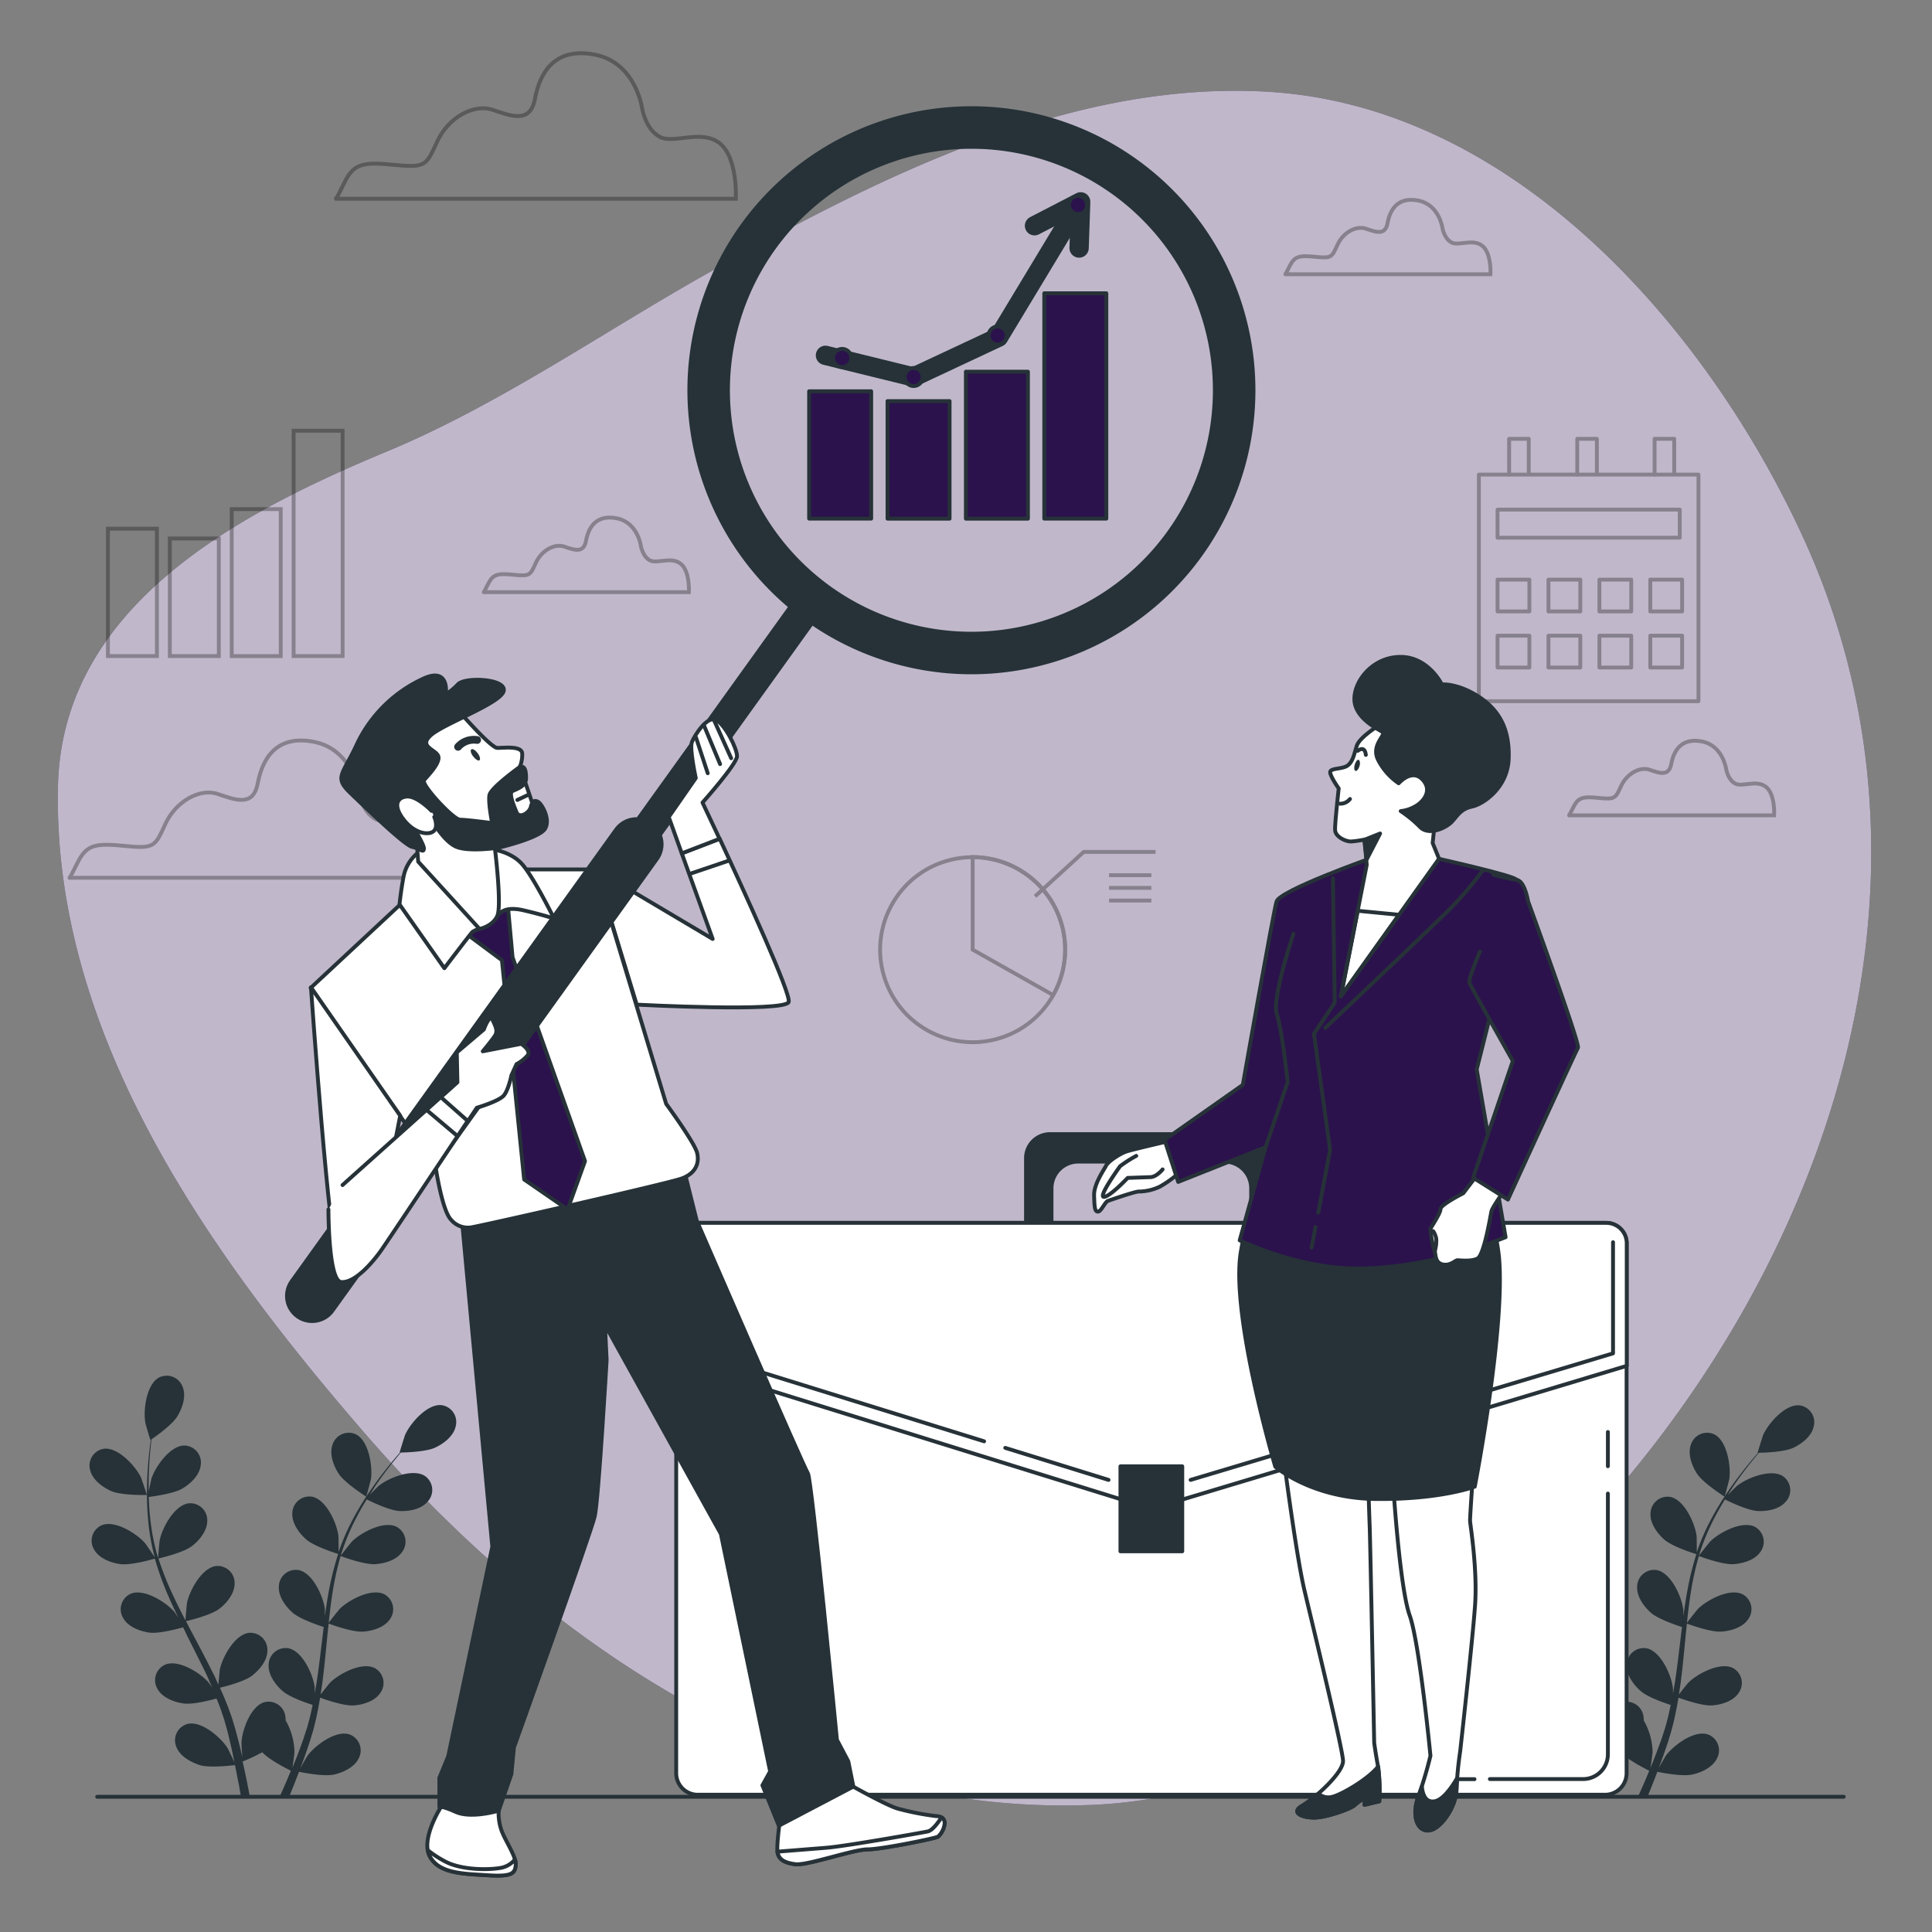 <svg xmlns="http://www.w3.org/2000/svg" viewBox="0 0 500 500"><rect x="0" y="0" width="500" height="500" fill="#808080" stroke="none"/><g id="freepik--background-simple--inject-124"><path d="M280.41,467.18a124.17,124.17,0,0,0,56-14.91c107-57.25,184.1-195.7,130.24-313.18C441.73,84.79,391.86,27.6,328.29,23.76c-51.56-3.11-101.58,22.49-145.21,47-27.43,15.45-54,34.07-83.14,46.17C62.1,132.68,16,156.61,15,203.56c-1.39,64,38.94,120.57,78.92,166.81,43.37,50.17,101.74,92.21,169.91,96.52C269.34,467.24,274.88,467.34,280.41,467.18Z" style="fill:#2B124C"></path><path d="M280.41,467.18a124.17,124.17,0,0,0,56-14.91c107-57.25,184.1-195.7,130.24-313.18C441.73,84.79,391.86,27.6,328.29,23.76c-51.56-3.11-101.58,22.49-145.21,47-27.43,15.45-54,34.07-83.14,46.17C62.1,132.68,16,156.61,15,203.56c-1.39,64,38.94,120.57,78.92,166.81,43.37,50.17,101.74,92.21,169.91,96.52C269.34,467.24,274.88,467.34,280.41,467.18Z" style="fill:#fff;opacity:0.7"></path></g><g id="freepik--Floor--inject-124"><line x1="25.15" y1="465" x2="477.15" y2="465" style="fill:#fff;stroke:#263238;stroke-linecap:round;stroke-linejoin:round"></line></g><g id="freepik--Clouds--inject-124"><g style="opacity:0.3"><path d="M166.17,28s-1.63-11.82-12.23-13.86-14.27,4.89-15.49,11.41-6.12,4.49-11,2.86-11.41,2-14.27,8.15-2.85,6.93-11,6.12-10.6-.41-13,4.48-2.25,4.28-2.25,4.28H190.43S191,40.67,186.15,37s-11.82.41-15.49-1.63S166.17,28,166.17,28Z" style="fill:none;stroke:#000;stroke-miterlimit:10"></path></g><g style="opacity:0.3"><path d="M373.3,59s-.83-6.06-6.27-7.1-7.31,2.51-7.94,5.85S356,60,353.45,59.17s-5.85,1-7.31,4.18-1.46,3.55-5.64,3.13-5.44-.2-6.69,2.3-1.15,2.2-1.15,2.2h53.07s.32-5.54-2.19-7.42-6.06.21-7.94-.84S373.3,59,373.3,59Z" style="fill:none;stroke:#000;stroke-miterlimit:10"></path></g><g style="opacity:0.3"><path d="M165.85,141.24s-.83-6.06-6.26-7.11-7.32,2.51-7.94,5.86-3.14,2.29-5.65,1.46-5.85,1-7.31,4.18-1.46,3.55-5.64,3.13-5.43-.21-6.69,2.3-1.15,2.19-1.15,2.19h53.08s.31-5.53-2.2-7.41-6.06.2-7.94-.84S165.85,141.24,165.85,141.24Z" style="fill:none;stroke:#000;stroke-miterlimit:10"></path></g><g style="opacity:0.3"><path d="M446.72,199s-.84-6.06-6.27-7.11-7.31,2.51-7.94,5.85-3.13,2.3-5.64,1.46-5.85,1.05-7.31,4.18-1.47,3.56-5.65,3.14-5.43-.21-6.68,2.3-1.15,2.19-1.15,2.19h53.07s.32-5.54-2.19-7.42-6.06.21-7.94-.83S446.72,199,446.72,199Z" style="fill:none;stroke:#000;stroke-miterlimit:10"></path></g><g style="opacity:0.3"><path d="M92.86,205.12S91.32,194,81.32,192s-13.47,4.62-14.63,10.77-5.77,4.24-10.39,2.7-10.78,1.92-13.47,7.7-2.7,6.54-10.39,5.77-10-.39-12.32,4.23-2.12,4-2.12,4h97.76s.58-10.2-4-13.66-11.16.39-14.62-1.54S92.86,205.12,92.86,205.12Z" style="fill:none;stroke:#000;stroke-miterlimit:10"></path></g></g><g id="freepik--Graphics--inject-124"><g style="opacity:0.3"><rect x="382.73" y="122.82" width="56.83" height="58.65" style="fill:none;stroke:#000;stroke-linecap:round;stroke-linejoin:round"></rect><rect x="387.56" y="131.89" width="47.16" height="7.26" style="fill:none;stroke:#000;stroke-linecap:round;stroke-linejoin:round"></rect><rect x="387.56" y="150" width="8.24" height="8.24" style="fill:none;stroke:#000;stroke-linecap:round;stroke-linejoin:round"></rect><rect x="400.74" y="150" width="8.24" height="8.24" style="fill:none;stroke:#000;stroke-linecap:round;stroke-linejoin:round"></rect><rect x="413.92" y="150" width="8.24" height="8.24" style="fill:none;stroke:#000;stroke-linecap:round;stroke-linejoin:round"></rect><rect x="427.09" y="150" width="8.24" height="8.24" style="fill:none;stroke:#000;stroke-linecap:round;stroke-linejoin:round"></rect><rect x="387.56" y="164.51" width="8.24" height="8.24" style="fill:none;stroke:#000;stroke-linecap:round;stroke-linejoin:round"></rect><rect x="400.74" y="164.51" width="8.24" height="8.24" style="fill:none;stroke:#000;stroke-linecap:round;stroke-linejoin:round"></rect><rect x="413.92" y="164.51" width="8.24" height="8.24" style="fill:none;stroke:#000;stroke-linecap:round;stroke-linejoin:round"></rect><rect x="427.09" y="164.51" width="8.24" height="8.24" style="fill:none;stroke:#000;stroke-linecap:round;stroke-linejoin:round"></rect><polyline points="390.56 122.82 390.56 113.56 395.64 113.56 395.64 122.52" style="fill:none;stroke:#000;stroke-linecap:round;stroke-linejoin:round"></polyline><polyline points="428.21 122.82 428.21 113.56 433.29 113.56 433.29 122.52" style="fill:none;stroke:#000;stroke-linecap:round;stroke-linejoin:round"></polyline><polyline points="408.19 122.82 408.19 113.56 413.27 113.56 413.27 122.52" style="fill:none;stroke:#000;stroke-linecap:round;stroke-linejoin:round"></polyline></g><g style="opacity:0.3"><rect x="27.93" y="136.83" width="12.68" height="32.96" style="fill:none;stroke:#000;stroke-miterlimit:10"></rect><rect x="43.95" y="139.36" width="12.68" height="30.43" style="fill:none;stroke:#000;stroke-miterlimit:10"></rect><rect x="59.97" y="131.76" width="12.68" height="38.04" style="fill:none;stroke:#000;stroke-miterlimit:10"></rect><rect x="75.99" y="111.47" width="12.68" height="58.32" style="fill:none;stroke:#000;stroke-miterlimit:10"></rect></g><g style="opacity:0.3"><circle cx="251.72" cy="245.76" r="23.94" transform="translate(-50.17 65.15) rotate(-13.42)" style="fill:none;stroke:#000;stroke-miterlimit:10"></circle><path d="M272.57,257.53a23.94,23.94,0,0,0-20.85-35.72v23.95Z" style="fill:none;stroke:#000;stroke-miterlimit:10"></path><polyline points="267.88 231.97 280.46 220.48 299.06 220.48" style="fill:none;stroke:#000;stroke-miterlimit:10"></polyline><line x1="287.03" y1="226.5" x2="297.97" y2="226.5" style="fill:none;stroke:#000;stroke-miterlimit:10"></line><line x1="287.03" y1="229.78" x2="297.97" y2="229.78" style="fill:none;stroke:#000;stroke-miterlimit:10"></line><line x1="287.03" y1="233.06" x2="297.97" y2="233.06" style="fill:none;stroke:#000;stroke-miterlimit:10"></line></g></g><g id="freepik--Chart--inject-124"><rect x="209.4" y="101.26" width="16.06" height="32.96" style="fill:#2B124C;stroke:#263238;stroke-linecap:round;stroke-linejoin:round"></rect><rect x="229.69" y="103.8" width="16.06" height="30.43" style="fill:#2B124C;stroke:#263238;stroke-linecap:round;stroke-linejoin:round"></rect><rect x="249.97" y="96.19" width="16.06" height="38.04" style="fill:#2B124C;stroke:#263238;stroke-linecap:round;stroke-linejoin:round"></rect><rect x="270.26" y="75.9" width="16.06" height="58.32" style="fill:#2B124C;stroke:#263238;stroke-linecap:round;stroke-linejoin:round"></rect><polyline points="213.63 91.96 236.45 97.57 258.43 87.27 277.02 56.47" style="fill:none;stroke:#263238;stroke-linecap:round;stroke-linejoin:round;stroke-width:5px"></polyline><polyline points="267.73 58.42 279.68 52.24 279.27 64.19" style="fill:none;stroke:#263238;stroke-linecap:round;stroke-linejoin:round;stroke-width:5px"></polyline><circle cx="236.45" cy="97.57" r="2.34" style="fill:#2B124C;stroke:#263238;stroke-linecap:round;stroke-linejoin:round"></circle><path d="M260.53,86.85a2.34,2.34,0,1,0-2.34,2.34A2.34,2.34,0,0,0,260.53,86.85Z" style="fill:#2B124C;stroke:#263238;stroke-linecap:round;stroke-linejoin:round"></path><path d="M220.29,92.66A2.35,2.35,0,1,0,217.94,95,2.35,2.35,0,0,0,220.29,92.66Z" style="fill:#2B124C;stroke:#263238;stroke-linecap:round;stroke-linejoin:round"></path><path d="M281.34,53A2.34,2.34,0,1,0,279,55.39,2.34,2.34,0,0,0,281.34,53Z" style="fill:#2B124C;stroke:#263238;stroke-linecap:round;stroke-linejoin:round"></path></g><g id="freepik--Plants--inject-124"><path d="M28.82,385.9c2.67,1.16,9.19,1,9.2,1s-1.41-4.27-1.53-4.52c-1.43-3-6-7.94-9.64-7.44a4.39,4.39,0,0,0-3.52,5.51C23.94,383,26.55,384.9,28.82,385.9Z" style="fill:#263238"></path><path d="M31.07,404.78c2.77.41,8.59-1.28,9-1.42a78.58,78.58,0,0,0,3.53,9.77c.8,1.85,1.67,3.69,2.56,5.53-.54-.78-1-1.47-1.09-1.56-2.17-2.51-7.84-6.08-11.26-4.63a4.4,4.4,0,0,0-1.95,6.25c1.26,2.3,4.29,3.43,6.74,3.79s7.48-1,8.79-1.35c.35.7.69,1.41,1,2.11,1.69,3.35,3.38,6.69,5,10,.55,1.17,1,2.35,1.55,3.52-.47-.69-.87-1.26-.94-1.35-2.17-2.51-7.84-6.08-11.26-4.63a4.4,4.4,0,0,0-2,6.25c1.26,2.3,4.29,3.44,6.74,3.79s7-.85,8.56-1.28c.48,1.22,1,2.44,1.37,3.64.26.82.57,1.6.79,2.45l.69,2.47c.38,1.59.78,3.22,1.12,4.78.24,1.08.44,2.12.66,3.16-.54-1.17-1.64-3.45-1.75-3.63-1.76-2.81-6.83-7.2-10.43-6.28a4.4,4.4,0,0,0-2.87,5.88c.9,2.46,3.72,4,6.09,4.77,2.61.79,8.38.07,9.1,0,.35,1.73.67,3.41,1,5,.21,1.18.4,2.31.57,3.4h2.31c-.22-1.21-.45-2.48-.72-3.8-.34-1.76-.75-3.62-1.18-5.54a46.57,46.57,0,0,0,5.08-2.39c1.9,2.06,6.78,4.47,7.41,4.78-.67,1.63-1.33,3.21-2,4.69l-1,2.26h2.45c.19-.47.39-.92.58-1.4.68-1.66,1.38-3.44,2.07-5.27.7.14,6.42,1.31,9.09.7,2.41-.54,5.34-1.91,6.42-4.3a4.39,4.39,0,0,0-2.43-6.07c-3.52-1.19-8.89,2.81-10.86,5.48-.12.16-1.19,2-1.84,3.19.28-.76.56-1.48.84-2.26.56-1.53,1.07-3.08,1.63-4.74.25-.81.49-1.63.74-2.45s.44-1.72.66-2.58c.48-2,.87-4.07,1.21-6.15,1.35.48,6.14,2.15,8.62,2s5.57-1.08,7-3.28a4.4,4.4,0,0,0-1.47-6.38c-3.31-1.7-9.22,1.44-11.58,3.78-.14.15-1.64,2-2.44,3.06.19-1.26.4-2.51.55-3.79.46-3.68.81-7.42,1.17-11.15.11-1.15.24-2.29.36-3.42.47.17,6.13,2.28,8.91,2.08,2.47-.17,5.57-1.08,7-3.28a4.4,4.4,0,0,0-1.47-6.37c-3.31-1.7-9.23,1.44-11.58,3.78-.17.17-2.33,2.87-2.84,3.58.27-2.51.55-5,.94-7.46a75.74,75.74,0,0,1,2.14-9.81c.22.08,6.11,2.3,9,2.1,2.47-.17,5.57-1.08,7-3.27a4.4,4.4,0,0,0-1.48-6.38c-3.3-1.7-9.22,1.44-11.57,3.78-.18.18-2.5,3.08-2.88,3.63.06-.18.09-.38.15-.57a56.79,56.79,0,0,1,3.89-9.28c.84-1.65,1.74-3.19,2.65-4.66,1.06.53,5.9,2.88,8.49,3s5.65-.47,7.32-2.49A4.4,4.4,0,0,0,110,382c-3.1-2.06-9.32.41-11.92,2.48-.14.11-1.45,1.41-2.39,2.38.43-.66.85-1.35,1.26-2,1.56-2.34,3.12-4.39,4.53-6.19.8-1,1.55-1.92,2.26-2.76,1.3,0,6.56-.19,8.86-1.26s4.81-3,5.35-5.59a4.4,4.4,0,0,0-3.68-5.41c-3.69-.4-8.08,4.66-9.43,7.69-.11.27-1.47,4.57-1.4,4.57h.08c-.7.79-1.44,1.65-2.23,2.61-1.45,1.77-3.06,3.79-4.67,6.11a77.82,77.82,0,0,0-4.85,7.71,58.75,58.75,0,0,0-4.14,9.32l0,.12c0-1.09,0-4.13-.06-4.37-.42-3.29-3.18-9.39-6.84-10.07a4.4,4.4,0,0,0-5.07,4.14c-.21,2.61,1.68,5.23,3.53,6.88,2.09,1.86,7.87,3.66,8.33,3.8A79,79,0,0,0,85,412.3c-.36,2-.65,4-.92,6,0-.94,0-1.79,0-1.9-.43-3.29-3.18-9.4-6.84-10.07a4.39,4.39,0,0,0-5.07,4.13c-.21,2.61,1.68,5.23,3.53,6.88s6.78,3.31,8.08,3.73c-.1.77-.2,1.55-.29,2.33-.45,3.72-.88,7.45-1.41,11.08-.19,1.29-.42,2.54-.64,3.8,0-.84,0-1.54,0-1.65-.43-3.29-3.18-9.39-6.84-10.07a4.4,4.4,0,0,0-5.07,4.14c-.21,2.61,1.68,5.23,3.53,6.88s6.3,3.15,7.85,3.65c-.27,1.28-.54,2.56-.86,3.79-.24.83-.41,1.65-.7,2.48s-.53,1.63-.79,2.44c-.55,1.53-1.12,3.12-1.7,4.6-.4,1-.8,2-1.19,3,.2-1.27.54-3.77.54-4a17.05,17.05,0,0,0-2.29-8.3,5.21,5.21,0,0,0-.06-1,4.39,4.39,0,0,0-5.37-3.73c-3.59.95-5.87,7.25-6,10.57,0,.19.12,2.32.22,3.67-.18-.78-.35-1.54-.54-2.34-.38-1.59-.8-3.16-1.25-4.86-.24-.81-.49-1.63-.74-2.46s-.58-1.66-.87-2.51c-.71-1.94-1.52-3.87-2.39-5.8,1.39-.33,6.31-1.59,8.28-3.1s4.06-4,4-6.6a4.4,4.4,0,0,0-4.75-4.5c-3.69.4-6.9,6.28-7.57,9.53,0,.21-.26,2.59-.36,3.9-.52-1.15-1-2.31-1.62-3.46-1.65-3.32-3.42-6.64-5.18-9.95-.54-1-1.06-2-1.59-3.05.5-.11,6.37-1.48,8.59-3.17,2-1.51,4-4,4-6.6a4.4,4.4,0,0,0-4.75-4.5c-3.69.4-6.9,6.28-7.57,9.53-.05.24-.36,3.68-.4,4.55-1.16-2.24-2.3-4.48-3.33-6.73A78.54,78.54,0,0,1,41,403.33c.24-.05,6.38-1.45,8.64-3.18,2-1.51,4-4,4-6.6a4.39,4.39,0,0,0-4.75-4.5c-3.69.4-6.89,6.28-7.56,9.53-.06.26-.39,3.95-.4,4.62-.06-.18-.14-.37-.19-.56a56.57,56.57,0,0,1-1.88-9.88c-.21-1.85-.3-3.62-.36-5.35,1.17-.15,6.51-.86,8.73-2.19s4.46-3.51,4.73-6.12a4.4,4.4,0,0,0-4.23-5c-3.71,0-7.54,5.49-8.57,8.65,0,.17-.43,2-.68,3.3,0-.78,0-1.59,0-2.34,0-2.81.18-5.38.35-7.66.12-1.29.24-2.46.37-3.55,1.08-.74,5.37-3.77,6.69-5.94s2.35-5.17,1.39-7.61a4.4,4.4,0,0,0-6.06-2.48c-3.3,1.7-4.17,8.35-3.62,11.62,0,.28,1.29,4.62,1.35,4.58s.05,0,.07,0c-.15,1-.29,2.17-.42,3.4-.23,2.28-.47,4.85-.53,7.67a76.82,76.82,0,0,0,.22,9.11A57,57,0,0,0,40,402.87s0,.07,0,.11c-.58-.92-2.3-3.43-2.46-3.61-2.17-2.5-7.84-6.08-11.26-4.62A4.39,4.39,0,0,0,24.34,401C25.6,403.29,28.62,404.43,31.07,404.78Z" style="fill:#263238"></path><path d="M94.78,387.33c.06,0,1.19-4.33,1.23-4.62.45-3.28-.59-9.9-3.94-11.52a4.4,4.4,0,0,0-6,2.65c-.9,2.47.24,5.49,1.59,7.57C89.26,383.85,94.78,387.33,94.78,387.33Z" style="fill:#263238"></path><path d="M380.37,385.9c2.66,1.16,9.18,1,9.19,1s-1.4-4.27-1.53-4.52c-1.43-3-5.95-7.94-9.63-7.44a4.4,4.4,0,0,0-3.53,5.51C375.48,383,378.1,384.9,380.37,385.9Z" style="fill:#263238"></path><path d="M382.62,404.78c2.76.41,8.58-1.28,9.05-1.42a75.49,75.49,0,0,0,3.53,9.77c.8,1.85,1.66,3.69,2.55,5.53-.53-.78-1-1.47-1.09-1.56-2.17-2.51-7.84-6.08-11.26-4.63a4.41,4.41,0,0,0-1.95,6.25c1.27,2.3,4.29,3.43,6.74,3.79s7.48-1,8.8-1.35c.35.7.69,1.41,1,2.11,1.68,3.35,3.38,6.69,4.94,10,.55,1.17,1,2.35,1.56,3.52-.47-.69-.88-1.26-.95-1.35-2.17-2.51-7.84-6.08-11.26-4.63a4.41,4.41,0,0,0-1.95,6.25c1.27,2.3,4.29,3.44,6.74,3.79s7-.85,8.56-1.28c.48,1.22,1,2.44,1.38,3.64.26.82.57,1.6.78,2.45s.47,1.65.69,2.47c.38,1.59.79,3.22,1.12,4.78.24,1.08.45,2.12.66,3.16-.54-1.17-1.63-3.45-1.74-3.63-1.77-2.81-6.83-7.2-10.43-6.28a4.39,4.39,0,0,0-2.87,5.88c.9,2.46,3.71,4,6.08,4.77,2.61.79,8.39.07,9.11,0,.34,1.73.67,3.41.94,5,.21,1.18.4,2.31.57,3.4h2.32c-.22-1.21-.46-2.48-.72-3.8-.35-1.76-.75-3.62-1.18-5.54a48.47,48.47,0,0,0,5.08-2.39c1.9,2.06,6.77,4.47,7.4,4.78-.66,1.63-1.32,3.21-2,4.69-.34.78-.67,1.52-1,2.26h2.44l.59-1.4c.68-1.66,1.37-3.44,2.07-5.27.7.14,6.41,1.31,9.08.7,2.42-.54,5.34-1.91,6.42-4.3a4.38,4.38,0,0,0-2.42-6.07c-3.52-1.19-8.9,2.81-10.87,5.48-.11.16-1.18,2-1.84,3.19.28-.76.56-1.48.84-2.26.56-1.53,1.08-3.08,1.64-4.74.24-.81.49-1.63.73-2.45s.44-1.72.67-2.58c.47-2,.86-4.07,1.21-6.15,1.34.48,6.13,2.15,8.61,2s5.58-1.08,7-3.28a4.4,4.4,0,0,0-1.48-6.38c-3.3-1.7-9.22,1.44-11.57,3.78-.15.15-1.65,2-2.45,3.06.2-1.26.4-2.51.56-3.79.46-3.68.8-7.42,1.17-11.15.11-1.15.23-2.29.35-3.42.48.17,6.13,2.28,8.91,2.08,2.47-.17,5.58-1.08,7-3.28a4.39,4.39,0,0,0-1.48-6.37c-3.3-1.7-9.22,1.44-11.57,3.78-.18.17-2.33,2.87-2.85,3.58.27-2.51.56-5,.94-7.46a77.44,77.44,0,0,1,2.14-9.81c.22.08,6.11,2.3,9,2.1,2.47-.17,5.57-1.08,7-3.27a4.4,4.4,0,0,0-1.48-6.38c-3.3-1.7-9.22,1.44-11.57,3.78-.19.18-2.5,3.08-2.88,3.63,0-.18.09-.38.14-.57a56.79,56.79,0,0,1,3.89-9.28c.85-1.65,1.75-3.19,2.65-4.66,1.06.53,5.91,2.88,8.49,3s5.66-.47,7.32-2.49a4.4,4.4,0,0,0-.77-6.5c-3.09-2.06-9.32.41-11.91,2.48-.15.11-1.45,1.41-2.39,2.38.42-.66.84-1.35,1.26-2,1.55-2.34,3.12-4.39,4.52-6.19.81-1,1.55-1.92,2.26-2.76,1.31,0,6.57-.19,8.86-1.26s4.81-3,5.35-5.59a4.39,4.39,0,0,0-3.67-5.41c-3.7-.4-8.09,4.66-9.44,7.69-.11.27-1.46,4.57-1.4,4.57H455c-.7.79-1.44,1.65-2.23,2.61-1.44,1.77-3.06,3.79-4.67,6.11a76,76,0,0,0-4.84,7.71,57,57,0,0,0-4.14,9.32.56.56,0,0,1,0,.12c0-1.09,0-4.13-.05-4.37-.43-3.29-3.19-9.39-6.84-10.07a4.4,4.4,0,0,0-5.07,4.14c-.22,2.61,1.68,5.23,3.53,6.88,2.08,1.86,7.87,3.66,8.33,3.8a77.4,77.4,0,0,0-2.45,10.09c-.35,2-.65,4-.92,6,0-.94,0-1.79-.05-1.9-.42-3.29-3.18-9.4-6.83-10.07a4.38,4.38,0,0,0-5.07,4.13c-.22,2.61,1.68,5.23,3.52,6.88s6.78,3.31,8.08,3.73c-.09.77-.2,1.55-.29,2.33-.45,3.72-.87,7.45-1.41,11.08-.18,1.29-.41,2.54-.64,3.8,0-.84,0-1.54-.05-1.65-.42-3.29-3.18-9.39-6.83-10.07a4.4,4.4,0,0,0-5.07,4.14c-.22,2.61,1.68,5.23,3.53,6.88s6.3,3.15,7.84,3.65c-.27,1.28-.54,2.56-.86,3.79-.24.83-.41,1.65-.69,2.48s-.53,1.63-.79,2.44c-.56,1.53-1.13,3.12-1.71,4.6-.39,1-.79,2-1.19,3,.2-1.27.54-3.77.55-4a17.16,17.16,0,0,0-2.29-8.3,5.21,5.21,0,0,0-.06-1,4.4,4.4,0,0,0-5.38-3.73c-3.59.95-5.87,7.25-6,10.57,0,.19.12,2.32.22,3.67-.18-.78-.34-1.54-.54-2.34-.37-1.59-.8-3.16-1.25-4.86-.24-.81-.49-1.63-.74-2.46s-.58-1.66-.87-2.51c-.71-1.94-1.52-3.87-2.38-5.8,1.39-.33,6.3-1.59,8.28-3.1s4.05-4,4-6.6a4.4,4.4,0,0,0-4.75-4.5c-3.69.4-6.9,6.28-7.57,9.53,0,.21-.26,2.59-.35,3.9-.53-1.15-1.05-2.31-1.62-3.46-1.65-3.32-3.43-6.64-5.18-9.95-.54-1-1.07-2-1.59-3.05.49-.11,6.37-1.48,8.58-3.17,2-1.51,4.05-4,4-6.6a4.4,4.4,0,0,0-4.75-4.5c-3.69.4-6.89,6.28-7.57,9.53-.05.24-.36,3.68-.39,4.55-1.16-2.24-2.3-4.48-3.34-6.73a80.19,80.19,0,0,1-3.62-9.37c.23-.05,6.37-1.45,8.63-3.18,2-1.51,4.06-4,4-6.6a4.4,4.4,0,0,0-4.75-4.5c-3.69.4-6.9,6.28-7.57,9.53-.05.26-.38,3.95-.4,4.62-.05-.18-.13-.37-.19-.56a56.57,56.57,0,0,1-1.88-9.88c-.21-1.85-.3-3.62-.35-5.35,1.17-.15,6.51-.86,8.72-2.19s4.46-3.51,4.73-6.12a4.4,4.4,0,0,0-4.22-5c-3.72,0-7.55,5.49-8.57,8.65-.06.17-.43,2-.68,3.3,0-.78,0-1.59,0-2.34,0-2.81.18-5.38.36-7.66.11-1.29.23-2.46.36-3.55,1.08-.74,5.38-3.77,6.7-5.94s2.34-5.17,1.38-7.61a4.39,4.39,0,0,0-6.05-2.48c-3.3,1.7-4.17,8.35-3.63,11.62.05.28,1.3,4.62,1.35,4.58l.07,0c-.15,1-.29,2.17-.42,3.4-.23,2.28-.46,4.85-.53,7.67a79,79,0,0,0,.22,9.11,57,57,0,0,0,1.69,10.06l0,.11c-.58-.92-2.3-3.43-2.45-3.61-2.17-2.5-7.84-6.08-11.26-4.62a4.38,4.38,0,0,0-1.95,6.24C377.14,403.29,380.17,404.43,382.62,404.78Z" style="fill:#263238"></path><path d="M446.32,387.33c.06,0,1.19-4.33,1.23-4.62.46-3.28-.59-9.9-3.94-11.52a4.4,4.4,0,0,0-6,2.65c-.89,2.47.24,5.49,1.59,7.57C440.8,383.85,446.32,387.33,446.32,387.33Z" style="fill:#263238"></path></g><g id="freepik--Briefcase--inject-124"><path d="M180.24,316.48H415.69a5.27,5.27,0,0,1,5.27,5.27V458.9a5.58,5.58,0,0,1-5.58,5.58H180.55A5.58,5.58,0,0,1,175,458.9V321.76A5.27,5.27,0,0,1,180.24,316.48Z" style="fill:#fff;stroke:#263238;stroke-linecap:round;stroke-linejoin:round"></path><path d="M324.18,293.51H271.75a6.22,6.22,0,0,0-6.22,6.22v20.43h7.25a6.9,6.9,0,0,1-.65-2.92v-9.7a6.92,6.92,0,0,1,6.92-6.92h37.83a6.92,6.92,0,0,1,6.92,6.92v9.7a6.9,6.9,0,0,1-.65,2.92h7.25V299.73A6.22,6.22,0,0,0,324.18,293.51Z" style="fill:#263238;stroke:#263238;stroke-linecap:round;stroke-linejoin:round"></path><path d="M175,352.26l123,38.22,123-37V321.76a5.29,5.29,0,0,0-5.28-5.28H180.24a5.28,5.28,0,0,0-5.27,5.28Z" style="fill:#fff;stroke:#263238;stroke-linecap:round;stroke-linejoin:round"></path><polyline points="373.47 363.42 417.45 350.25 417.45 321.48" style="fill:none;stroke:#263238;stroke-linecap:round;stroke-linejoin:round"></polyline><line x1="308.13" y1="383" x2="368.52" y2="364.91" style="fill:none;stroke:#263238;stroke-linecap:round;stroke-linejoin:round"></line><line x1="254.69" y1="373.01" x2="191.29" y2="353.34" style="fill:none;stroke:#263238;stroke-linecap:round;stroke-linejoin:round"></line><line x1="286.89" y1="383" x2="260.16" y2="374.71" style="fill:none;stroke:#263238;stroke-linecap:round;stroke-linejoin:round"></line><rect x="289.97" y="379.48" width="16" height="22" style="fill:#263238;stroke:#263238;stroke-linecap:round;stroke-linejoin:round"></rect><line x1="381.6" y1="460.45" x2="373.19" y2="460.45" style="fill:none;stroke:#263238;stroke-linecap:round;stroke-linejoin:round"></line><path d="M416.12,386.54V454a6.41,6.41,0,0,1-6.41,6.42H385.58" style="fill:none;stroke:#263238;stroke-linecap:round;stroke-linejoin:round"></path><line x1="416.12" y1="370.6" x2="416.12" y2="379.46" style="fill:none;stroke:#263238;stroke-linecap:round;stroke-linejoin:round"></line></g><g id="freepik--character-2--inject-124"><path d="M332.3,378s3.17,24.59,5.28,33.53,9.91,41.08,10,44.17-7.38,9.78-10.66,11.69.88,3.32,4.22,2.94,8.66-2.36,9.41-3.15a12.46,12.46,0,0,1,2.34-1.66l.42-.24-.19,1.81,3.83-.91a48.41,48.41,0,0,0-.31-9c-.63-3.33-1-6.15-1-6.15s-1-51.43-1.16-55.8-.34-10-.34-10Z" style="fill:#fff;stroke:#263238;stroke-linecap:round;stroke-linejoin:round"></path><path d="M341.16,470.33c3.33-.37,8.66-2.36,9.41-3.15a12.46,12.46,0,0,1,2.34-1.66l.42-.24-.19,1.81,3.83-.91a48.41,48.41,0,0,0-.31-9c-2.72,3.44-10,7.55-12.08,7.88a3.75,3.75,0,0,1-3.11-.67l-.42-.09a30.75,30.75,0,0,1-4.11,3.08C333.66,469.31,337.82,470.71,341.16,470.33Z" style="fill:#263238;stroke:#263238;stroke-linecap:round;stroke-linejoin:round"></path><path d="M360.57,384.48s1.69,26.45,4.25,33.57,5.38,36.35,5.38,36.35a105.6,105.6,0,0,1-3,10.14c-2.05,5.3-.44,9.54,2.64,9.18s7-6.17,7.1-10.54a90.88,90.88,0,0,1,.94-9.82s3.15-28.15,3.85-37.7-1.25-21.06-1.28-22.09.83-13.15.83-13.15l-21,2.78Z" style="fill:#fff;stroke:#263238;stroke-linecap:round;stroke-linejoin:round"></path><path d="M377.1,460.17c-1.54,2.65-3.92,6-6.24,6.05-2.05.07-2.71-2-2.88-3.87-.26.78-.52,1.53-.78,2.19-2.05,5.3-.44,9.54,2.64,9.18s7-6.17,7.1-10.54C377,462.2,377,461.18,377.1,460.17Z" style="fill:#263238;stroke:#263238;stroke-linecap:round;stroke-linejoin:round"></path><path d="M330.46,295.66A98.2,98.2,0,0,0,321.12,324c-2.71,16.31,8.92,55.58,8.92,55.58s9.29,8.17,26,8.36,25.63-3.2,25.63-3.2,8.1-41.73,6.22-59.9a55.43,55.43,0,0,0-13.46-30.15l-42.33-1.83Z" style="fill:#263238;stroke:#263238;stroke-linecap:round;stroke-linejoin:round"></path><path d="M301.57,295.53s-8.64,2-10.1,2.49-4.6,2.44-5.23,3.67-3.19,4.8-3.09,7.74.15,4.15,1,4.13,1.79-2.48,2.59-2.77,6.88-2.39,7.95-2.42a12.9,12.9,0,0,0,5.46-1.26,27.74,27.74,0,0,0,5.22-3.8l-2.41-8Z" style="fill:#fff;stroke:#263238;stroke-linecap:round;stroke-linejoin:round"></path><path d="M294.06,299.14a31.89,31.89,0,0,0-4.2,2.69c-.38.55-5.75,8-4.15,7.92s6.13-4.91,6.13-4.91l5.89-.2c1.61-.05,3.15-2,3.15-2" style="fill:#fff;stroke:#263238;stroke-linecap:round;stroke-linejoin:round"></path><path d="M354.82,222.09s-23.6,8.36-24.45,11.22-8.73,47.45-8.73,47.45L301.39,295l3.52,10.88,22.63-9L320.83,321s13.12,6.46,27.6,7.22,30.66-4.2,32.84-4.91,8.38-3.12,8.38-3.12l-7.48-43.43s8.85-34.88,9.07-37.72,1.21-10.42,1.18-11.36-20-5.41-20-5.41Z" style="fill:#2B124C;stroke:#263238;stroke-linecap:round;stroke-linejoin:round"></path><line x1="340.45" y1="317.55" x2="339.44" y2="322.89" style="fill:none;stroke:#263238;stroke-linecap:round;stroke-linejoin:round"></line><polyline points="344.96 227.28 345.43 259.5 340.05 267.55 344.23 297.58 341.16 313.83" style="fill:none;stroke:#263238;stroke-linecap:round;stroke-linejoin:round"></polyline><path d="M343,266s23.27-22,30.27-28.84a87.71,87.71,0,0,0,10.28-11.67" style="fill:none;stroke:#263238;stroke-linecap:round;stroke-linejoin:round"></path><path d="M334.75,241.64s-5.71,16.86-4.31,20.9,2.81,17.5,2.81,17.5l-5.71,16.86" style="fill:none;stroke:#263238;stroke-linecap:round;stroke-linejoin:round"></path><path d="M356.23,188.14s-4.41,2.78-5.09,4.87-1,4.16-2.44,5.15-4.68.53-4.44,1.84,2.2,4.05,2.2,4.05-1,8.85-.94,10.72,2.92,3.09,4.23,3a25.29,25.29,0,0,0,3.36-.49l.6,6.54-6.7,34,25.41-35.58-1.65-4.07.57-5.46a23.54,23.54,0,0,0,.3-13,19.88,19.88,0,0,0-9.06-12.25A5,5,0,0,0,356.23,188.14Z" style="fill:#fff;stroke:#263238;stroke-linecap:round;stroke-linejoin:round"></path><polygon points="353.11 217.33 357.17 215.71 353.71 222.4 353.11 217.33" style="fill:#263238;stroke:#263238;stroke-linecap:round;stroke-linejoin:round"></polygon><path d="M351.85,198.25c-.23.8-.7,1.36-1.05,1.26s-.44-.83-.2-1.63.7-1.35,1-1.25S352.09,197.46,351.85,198.25Z" style="fill:#263238"></path><path d="M351.38,194.31s1.82-1.56,2.1,1.06" style="fill:none;stroke:#263238;stroke-linecap:round;stroke-linejoin:round"></path><path d="M346.78,208a3.19,3.19,0,0,0,2.59-1.22" style="fill:none;stroke:#263238;stroke-linecap:round;stroke-linejoin:round"></path><polygon points="351.38 235.71 347.01 257.87 362.09 236.75 351.38 235.71" style="fill:none;stroke:#263238;stroke-linecap:round;stroke-linejoin:round"></polygon><path d="M373.14,177.13S369.69,170,362.45,170s-12.1,6.31-11.93,11.12,6.15,7.56,7.25,8.32-3.1,3.32-1.09,7.27a16.27,16.27,0,0,0,5.3,6s3.35-3.87,6.12-1,.21,5.89-1.9,7a9.31,9.31,0,0,1-3.7,1.2,31.65,31.65,0,0,1,5,4.11c2.22,2.33,6.7.31,8.25-1.36s2.3-3.29,5.22-3.92,9.21-4.88,9.48-12.38-2.3-12.51-7.78-16.07S373.14,177.13,373.14,177.13Z" style="fill:#263238;stroke:#263238;stroke-linecap:round;stroke-linejoin:round"></path><path d="M382.15,304.27l-3.46,4.54s-5.92,3-5.89,4.09-2.51,4.78-2.63,5.18a31.2,31.2,0,0,0,1.14,5.86c.28.53,0,2.82,2,3.28s3.31-1.05,3.85-1.07,3.5.42,5.21-.45,3.37-11.1,3.6-12.18,3.3-5.34,3.3-5.34Z" style="fill:#fff;stroke:#263238;stroke-linecap:round;stroke-linejoin:round"></path><path d="M370.86,318.6s.27.12.72,1.45-.27,3.89-.27,3.89" style="fill:none;stroke:#263238;stroke-linecap:round;stroke-linejoin:round"></path><path d="M383,246.26s-3.06,7.16-2.71,8.09,11.23,20.22,11.23,20.22l-10.27,30.22,9,5.66s17.54-38.33,18.13-39.29-12.92-37.92-12.92-37.92-.83-5.3-3-5.54a46.64,46.64,0,0,1-6-1.36" style="fill:#2B124C;stroke:#263238;stroke-linecap:round;stroke-linejoin:round"></path></g><g id="freepik--character-1--inject-124"><path d="M220.27,462.08s9.22,5.19,12.1,6a72.56,72.56,0,0,0,9.8,1.92c1.34,0,2.3.57,2.3,1.92a5.35,5.35,0,0,1-1.73,3.45c-.57.39-14.59,3.27-18.24,3.27s-15.56,4.22-18.63,3.84-4.22-1.34-4.61-2.88.58-8.45.58-8.45Z" style="fill:#fff;stroke:#263238;stroke-linecap:round;stroke-linejoin:round"></path><path d="M242.74,475.33a5.35,5.35,0,0,0,1.73-3.45,1.69,1.69,0,0,0-.79-1.55c-1,1.52-2.42,3.42-3.62,3.66-1.93.38-21.32,3.84-26.32,4.22l-12.54,1q0,.21.06.36c.39,1.54,1.54,2.5,4.61,2.88s15-3.84,18.63-3.84S242.17,475.72,242.74,475.33Z" style="fill:#fff;stroke:#263238;stroke-linecap:round;stroke-linejoin:round"></path><path d="M129.05,468.6a13.63,13.63,0,0,0,.58,4.62c.77,2.69,4,7.11,3.84,9.41s-1.15,3.07-7.3,2.69-12.67-.38-15-5,3.08-12.87,3.08-12.87Z" style="fill:#fff;stroke:#263238;stroke-linecap:round;stroke-linejoin:round"></path><path d="M133.47,482.63a3.93,3.93,0,0,0-.2-1.41,6.1,6.1,0,0,1-3.64,2.18c-3.27.58-10,.58-14.21-1.54a28.78,28.78,0,0,1-4.68-3,5.44,5.44,0,0,0,.45,1.45c2.31,4.61,8.84,4.61,15,5S133.28,484.94,133.47,482.63Z" style="fill:#fff;stroke:#263238;stroke-linecap:round;stroke-linejoin:round"></path><path d="M119.56,315.91l7.85,84.36L116,454.54l-2.29,5.56v7.52s.65-.33,4.25,1.31,9.81,0,9.81,0l1.31-.33,3.27-9.48.65-6.87s19.94-55.58,20.92-59.83S157,352,157,352l-.44-9.14,30,54.12,12.75,61.46-2,3.6,4.25,10.46,19.29-10.13-1.31-6.54-2.94-5.56s-6.54-67.68-7.52-69-28.77-65.39-28.77-65.39l-3.6-14.39Z" style="fill:#263238;stroke:#263238;stroke-linecap:round;stroke-linejoin:round"></path><path d="M176.44,220.85l8,22.15-30.33-18,10.67,35s38.33,2,39.33-.67c.72-1.92-11.16-27.89-17.85-42.25Z" style="fill:#fff;stroke:#263238;stroke-linecap:round;stroke-linejoin:round"></path><line x1="178.77" y1="226.07" x2="188.72" y2="222.7" style="fill:#fff;stroke:#263238;stroke-linecap:round;stroke-linejoin:round"></line><path d="M104.74,233,80.4,255.67,112.74,302s1.66,11.33,4,13.67a5.66,5.66,0,0,0,5,2c1,0,51-11.34,54.66-12.67s4.67-4,4-6.67-8-12.66-8-12.66L154.07,225H131.74l-19.67,4.67Z" style="fill:#fff;stroke:#263238;stroke-linecap:round;stroke-linejoin:round"></path><polygon points="121.15 242 129.9 248.5 135.65 305.25 146.9 313 151.4 300.5 132.65 247.75 131.4 234 125.15 231.75 121.15 242" style="fill:#2B124C;stroke:#263238;stroke-linecap:round;stroke-linejoin:round"></polygon><path d="M107.8,221a10.6,10.6,0,0,0-3.35,5.82c-.7,3.7-1.06,7.23-1.06,7.23L115,250.57s6.7-8.82,7.22-9.35a4.89,4.89,0,0,1,1.9-.82,33.92,33.92,0,0,0,4.6-3.37c.73-.92,2.14-2.51,6.72-1.45s7.94,2.12,7.94,2.12-5.47-11.11-8.46-14.28-7.94-3.88-10.23-3.88-12.34,2.12-12.34,2.12Z" style="fill:#fff;stroke:#263238;stroke-linecap:round;stroke-linejoin:round"></path><path d="M117.72,182.84s9.19,10.72,11,10.72,6.43-.62,6.43,1.53a8,8,0,0,1-.62,3.36s4,11.33,4.9,14.7-7.35,5.21-7.35,5.21l-4,1.22s1.84,14.7.62,17.45-4.6,3.37-4.6,3.37L108.23,223l-.3-4s-16.84-15-16.54-17.15S117.72,182.84,117.72,182.84Z" style="fill:#fff;stroke:#263238;stroke-linecap:round;stroke-linejoin:round"></path><path d="M123.62,194.92c.58.77.78,1.6.46,1.84s-1-.2-1.63-1-.78-1.59-.46-1.83S123.05,194.15,123.62,194.92Z" style="fill:#263238"></path><path d="M118.55,193.28a5.5,5.5,0,0,1,4.94-1.77" style="fill:#263238;stroke:#263238;stroke-linecap:round;stroke-linejoin:round;stroke-width:2px"></path><line x1="136.53" y1="205.79" x2="133.89" y2="207.03" style="fill:none;stroke:#263238;stroke-linecap:round;stroke-linejoin:round"></line><path d="M134.56,198.45s-7.55,5.4-7.9,7.34.71,7.23.71,7.23-6.53-.88-8.29-.88-10.22-9.17-9.34-10.23,4.23-4.4,3.7-6.17-5.29-2.46-1.94-5.46,18.16-8.29,18.86-11.46-9.87-3.7-11.81-1.76a17.22,17.22,0,0,1-3.17,2.64s1.06-7-5.47-4.23a35.26,35.26,0,0,0-17.45,16.92c-3.7,8.11-6.17,8.64-1.76,12.87s14.1,13.58,16,13.93,3,1.76,3,.35-3.88-6.52-3-8.64,1.59-3.17,3.35-.88,4.58,7.41,7.76,9,11.28.35,11.28.35,10.57-2.46,12-4.93-.89-6.35-1.77-6.88-1.58-.35-1.94,1.24-3,3.17-3.7,1.41-2.11-4.94-1.06-5.47,3.53-1.23,3.53-3.35S135.77,198.17,134.56,198.45Z" style="fill:#263238;stroke:#263238;stroke-linecap:round;stroke-linejoin:round"></path><path d="M111.68,209.85s-3.7-3.88-6.35-3.71-3.7,2.47-.7,6.17,6.69,3.88,7.75,2.65,0-3.53,0-3.53" style="fill:#fff;stroke:#263238;stroke-linecap:round;stroke-linejoin:round"></path><line x1="164.72" y1="218.5" x2="80.77" y2="335.39" style="fill:#fff;stroke:#263238;stroke-linecap:round;stroke-linejoin:round;stroke-width:14px"></line><line x1="209.21" y1="156.57" x2="164.72" y2="218.5" style="fill:#fff;stroke:#263238;stroke-linecap:round;stroke-linejoin:round;stroke-width:8px"></line><path d="M251.4,28a73,73,0,1,0,73,73A73,73,0,0,0,251.4,28Zm0,136a63,63,0,1,1,63-63A63,63,0,0,1,251.4,164Z" style="fill:#263238;stroke:#263238;stroke-linecap:round;stroke-linejoin:round"></path><path d="M176.44,220.85l9.78-3.77c-2.6-5.56-4.41-9.38-4.41-9.38s8.93-10,8.93-12-3-8-5.34-9.34-5.66,4-6.33,5.67,1,9.33,1,9.33l-7,10.08Z" style="fill:#fff;stroke:#263238;stroke-linecap:round;stroke-linejoin:round"></path><line x1="180.12" y1="190.84" x2="183.16" y2="200.11" style="fill:none;stroke:#263238;stroke-linecap:round;stroke-linejoin:round"></line><line x1="182.14" y1="187.63" x2="186.36" y2="197.75" style="fill:none;stroke:#263238;stroke-linecap:round;stroke-linejoin:round"></line><line x1="184.67" y1="186.11" x2="189.23" y2="196.23" style="fill:none;stroke:#263238;stroke-linecap:round;stroke-linejoin:round"></line><path d="M80.47,255.51s4.87,69.26,7.09,70.51S97,322.35,97,322.35l6.57-33.61Z" style="fill:#fff;stroke:#263238;stroke-linecap:round;stroke-linejoin:round"></path><path d="M88.65,306.69l29.72-26.61-.16-7.73,7-5.94s1.47-4.2,2.28-2.44,1.37,2.84.56,4.09-3.12,4-3.12,4l9.94-1.94s2.5,1.62,1.7,2.87a9.43,9.43,0,0,1-2.94,2.36l-1.32,2.88s-.73,3.6-1.9,5.15-7.06,3.26-7.06,3.26-21.65,32.52-24.44,36.57-7.34,8.93-10.65,8.57S85,313,85,313" style="fill:#fff;stroke:#263238;stroke-linecap:round;stroke-linejoin:round"></path><path d="M134.88,270.14l-9.94,1.94s2.31-2.77,3.12-4,.25-2.32-.56-4.09-2.28,2.44-2.28,2.44l-7,5.94.16,7.73-4.29,3.85,7,6.19,2.31-3.46s5.88-1.71,7.06-3.26,1.9-5.15,1.9-5.15l1.32-2.88a9.43,9.43,0,0,0,2.94-2.36C137.38,271.76,134.88,270.14,134.88,270.14Z" style="fill:#fff;stroke:#263238;stroke-linecap:round;stroke-linejoin:round"></path><line x1="110.57" y1="287.4" x2="118.28" y2="293.91" style="fill:#fff;stroke:#263238;stroke-linecap:round;stroke-linejoin:round"></line></g></svg>